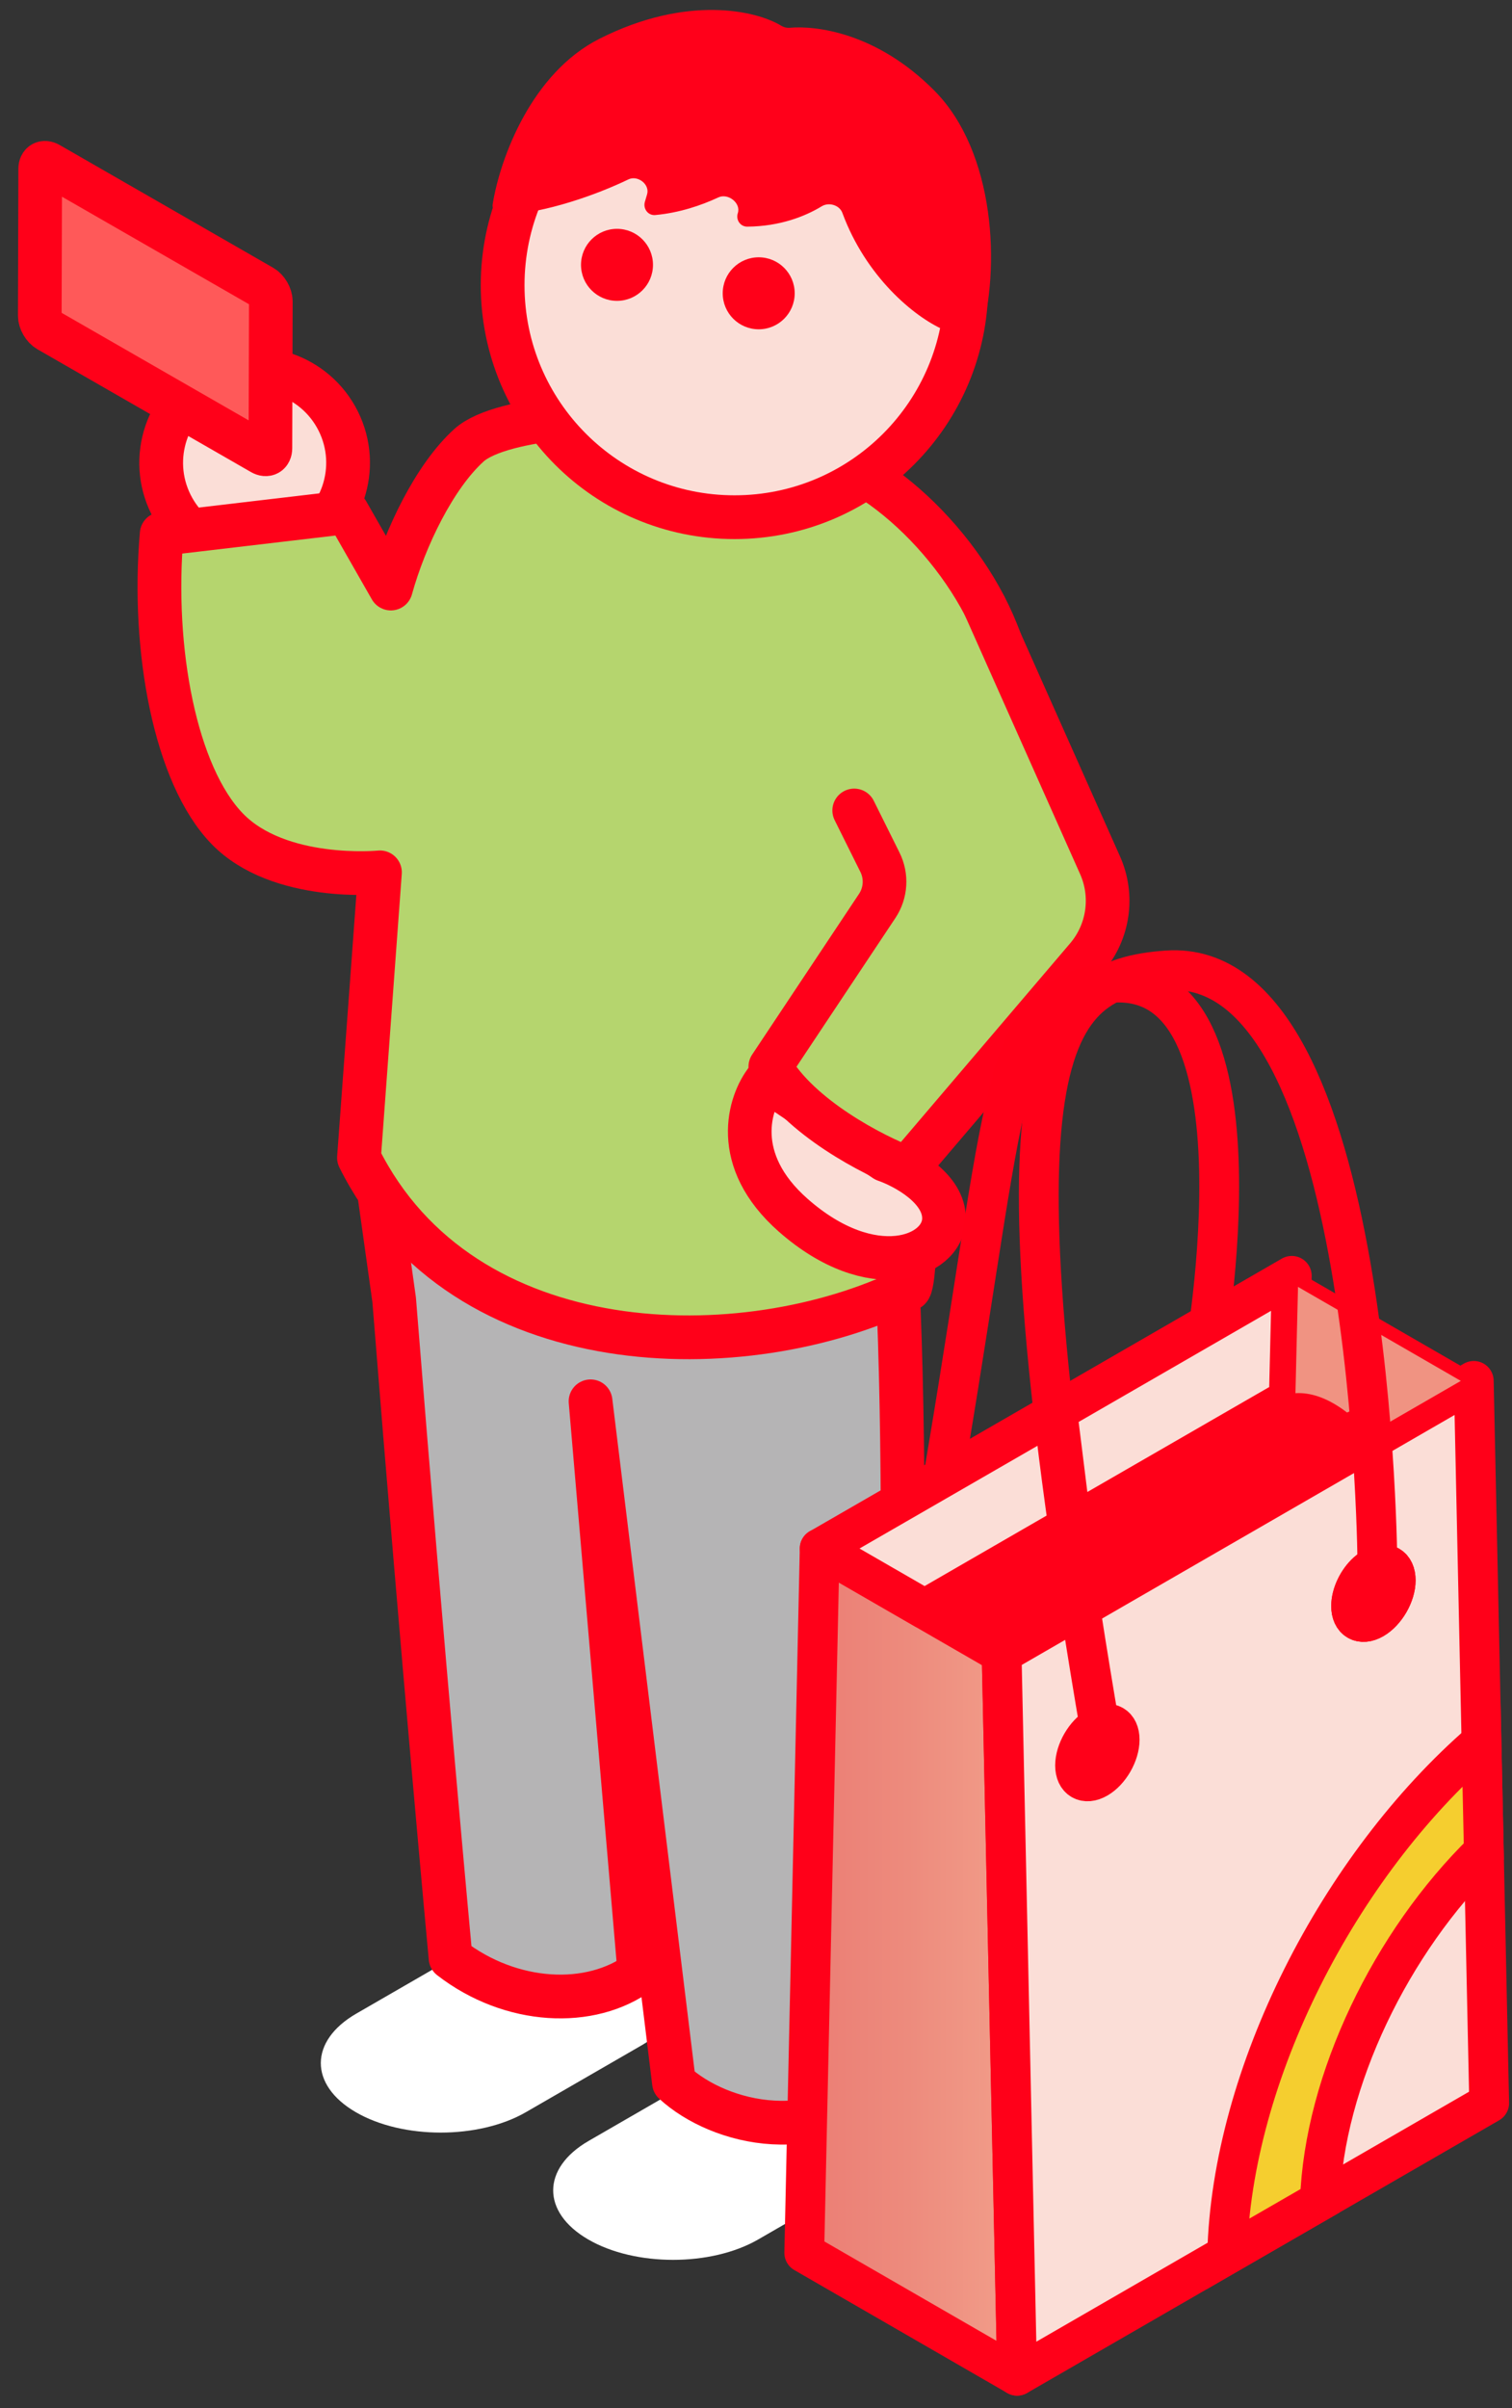 <svg width="76" height="121" viewBox="0 0 76 121" fill="none" xmlns="http://www.w3.org/2000/svg">
<rect x="0" y="0" width="76" height="121" fill="#333333" stroke="none"/>
<path d="M17.911 101.175C15.541 102.543 15.53 104.76 17.883 106.128C20.236 107.496 24.066 107.496 26.434 106.128L32.256 102.766C34.625 101.398 34.637 99.181 32.284 97.813C29.931 96.445 26.101 96.445 23.733 97.813L17.911 101.175Z" fill="white"/>
<path d="M29.591 107.57C27.221 108.938 27.209 111.154 29.563 112.522C31.916 113.89 35.746 113.89 38.114 112.522L43.936 109.16C46.305 107.792 46.317 105.576 43.964 104.208C41.61 102.84 37.781 102.84 35.413 104.208L29.591 107.57Z" fill="white"/>
<path d="M45.031 62.768C45.922 78.396 44.802 104.277 44.802 104.277C41.251 108.01 36.153 106.735 33.877 104.641L29.684 70.411L32.14 99.099C29.69 100.909 25.684 100.726 22.648 98.377C22.648 98.377 21.283 83.774 19.812 65.308L18.643 56.971C27.788 59.992 35.975 66.046 45.031 62.768Z" fill="#B5B4B5" stroke="#FF0019" stroke-width="2.199" stroke-linecap="round" stroke-linejoin="round"/>
<path d="M14.894 27.456C12.573 28.613 9.753 27.67 8.596 25.349C7.439 23.028 8.382 20.208 10.703 19.05C13.025 17.893 15.844 18.837 17.002 21.158C18.159 23.479 17.215 26.299 14.894 27.456Z" fill="#FBDED7" stroke="#FF0019" stroke-width="2.199" stroke-linecap="round" stroke-linejoin="round"/>
<path d="M19.646 29.572C20.36 27.003 21.846 23.94 23.563 22.38C25.279 20.82 31.637 20.789 31.637 20.789L43.632 23.987C47.646 26.495 51.538 32.099 50.828 36.781C50.417 39.487 46.031 55.372 46.031 55.372C46.031 55.372 46.179 65.144 45.63 64.767C37.434 68.766 23.258 68.629 18.044 58.171L19.098 43.833C19.098 43.833 14.03 44.334 11.419 41.639C8.808 38.944 7.623 32.633 8.128 26.829L17.452 25.732L19.646 29.572Z" fill="#B5D56E" stroke="#FF0019" stroke-width="2.199" stroke-linecap="round" stroke-linejoin="round"/>
<path d="M36.919 25.987C30.483 25.987 25.265 20.769 25.265 14.332C25.265 7.896 30.483 2.678 36.919 2.678C43.356 2.678 48.574 7.896 48.574 14.332C48.574 20.769 43.356 25.987 36.919 25.987Z" fill="#FBDED7" stroke="#FF0019" stroke-width="2.199" stroke-linecap="round" stroke-linejoin="round"/>
<path d="M42.341 10.697C43.523 13.901 45.936 15.913 47.445 16.574C47.477 16.588 47.506 16.604 47.535 16.624L48.474 17.255C48.766 17.452 49.166 17.325 49.267 16.987C50.315 13.471 50.017 7.636 46.974 4.563C44.056 1.616 40.985 1.281 39.691 1.396C39.543 1.409 39.395 1.371 39.269 1.294C38.027 0.535 34.544 -0.28 30.133 1.947C26.719 3.67 25.141 7.936 24.766 10.251C24.715 10.567 24.967 10.841 25.287 10.82C27.475 10.677 29.96 9.798 31.585 9.015C32.057 8.788 32.674 9.265 32.525 9.766L32.416 10.135C32.311 10.487 32.575 10.839 32.94 10.805C34.147 10.693 35.248 10.321 36.11 9.918C36.594 9.692 37.253 10.2 37.086 10.709C36.976 11.041 37.208 11.39 37.559 11.388C39.202 11.377 40.49 10.863 41.3 10.367C41.659 10.146 42.196 10.301 42.341 10.697Z" fill="#FF001A"/>
<path d="M38.136 16.546C37.137 16.546 36.327 15.736 36.327 14.737C36.327 13.738 37.137 12.928 38.136 12.928C39.135 12.928 39.945 13.738 39.945 14.737C39.945 15.736 39.135 16.546 38.136 16.546Z" fill="#FF0019"/>
<path d="M31.013 15.117C30.014 15.117 29.204 14.307 29.204 13.307C29.204 12.308 30.014 11.498 31.013 11.498C32.012 11.498 32.822 12.308 32.822 13.307C32.822 14.307 32.012 15.117 31.013 15.117Z" fill="#FF0019"/>
<path d="M47.448 61.257C47.488 59.714 45.494 58.634 44.492 58.287L38.531 54.275C37.66 55.379 36.71 58.281 39.873 61.063C43.827 64.541 47.399 63.185 47.448 61.257Z" fill="#FBDED7" stroke="#FF001A" stroke-width="2.194" stroke-linecap="round" stroke-linejoin="round"/>
<path d="M55.295 43.477L49.497 30.462L42.936 40.722L44.795 44.463L38.719 53.597C40.182 56.151 43.916 58.064 45.601 58.702L54.626 48.108C55.722 46.822 55.982 45.02 55.295 43.477Z" fill="#B5D56E"/>
<path d="M49.497 30.462L55.295 43.477C55.982 45.02 55.722 46.822 54.626 48.108L45.601 58.702C43.916 58.064 40.182 56.151 38.719 53.597L44.093 45.519C44.528 44.865 44.58 44.03 44.231 43.327L42.936 40.722" stroke="#FF001A" stroke-width="2.194" stroke-linecap="round" stroke-linejoin="round"/>
<path d="M13.184 14.406C13.421 14.542 13.614 14.874 13.613 15.146L13.592 22.523C13.592 22.796 13.398 22.904 13.161 22.768L2.429 16.599C2.191 16.462 1.999 16.131 2 15.86L2.021 8.483C2.021 8.211 2.215 8.102 2.453 8.238L13.184 14.406Z" fill="#FF5959" stroke="#FF0019" stroke-width="2.194" stroke-linecap="round" stroke-linejoin="round"/>
<path d="M60.5 68.343C60.5 68.343 64.298 47.688 55.157 49.479C50.022 50.486 50.734 55.442 46.949 76.914" stroke="#FF0019" stroke-width="2" stroke-miterlimit="10"/>
<path d="M41.201 77.806L40.426 113.195L51.125 119.37L50.347 83.086L41.201 77.806Z" fill="url(#paint0_linear_950_3192)" stroke="#FF0019" stroke-width="2" stroke-linecap="round" stroke-linejoin="round"/>
<path d="M41.201 77.806L46.475 80.848L53.851 76.588C53.618 74.658 53.376 72.763 53.147 70.914L41.203 77.806H41.201Z" fill="#FBDED7" stroke="#FF0019" stroke-width="2" stroke-linecap="round" stroke-linejoin="round"/>
<path d="M46.475 80.847L50.347 83.086L54.339 80.781C54.184 79.37 54.02 77.972 53.851 76.587L46.475 80.847Z" fill="#FF0019"/>
<path d="M53.707 70.587L53.143 70.913C53.37 72.763 53.614 74.66 53.848 76.587L64.236 70.594C64.404 70.496 64.59 70.425 64.78 70.377L64.931 64.106L53.707 70.587Z" fill="#FBDED7" stroke="#FF0019" stroke-width="2" stroke-linecap="round" stroke-linejoin="round"/>
<path d="M54.136 76.423L53.848 76.587C54.017 77.97 54.181 79.37 54.337 80.781L68.119 72.826L68.011 71.67C67.654 71.324 67.274 71.032 66.881 70.808C66.114 70.363 65.392 70.231 64.781 70.378C64.588 70.423 64.405 70.497 64.236 70.594L54.136 76.423Z" fill="#FF0019"/>
<path d="M55.162 86.768C54.544 87.124 54.038 87.995 54.038 88.706C54.038 89.417 54.544 89.71 55.162 89.354C55.78 88.995 56.279 88.127 56.279 87.414C56.279 86.701 55.78 86.411 55.162 86.768Z" fill="#FBDED7" stroke="#FF0019" stroke-width="2" stroke-linecap="round" stroke-linejoin="round"/>
<path d="M54.038 88.706C54.038 87.993 54.544 87.122 55.162 86.767C55.78 86.411 56.279 86.698 56.279 87.413C56.279 88.129 55.78 88.997 55.162 89.354C54.544 89.71 54.038 89.421 54.038 88.706ZM68.717 78.994C68.819 78.903 68.925 78.819 69.035 78.758C69.657 78.406 70.154 78.689 70.154 79.404C70.154 80.12 69.653 80.988 69.035 81.345C68.415 81.701 67.913 81.412 67.913 80.696C67.913 80.111 68.248 79.417 68.717 78.994ZM68.257 72.746L50.346 83.086L51.126 119.372L74.853 105.67L74.078 69.384L68.257 72.748V72.746Z" fill="#FBDED7" stroke="#FF0019" stroke-width="2" stroke-linecap="round" stroke-linejoin="round"/>
<path d="M64.933 64.106L64.781 70.378C65.393 70.233 66.114 70.36 66.881 70.808C67.275 71.034 67.655 71.324 68.011 71.67C67.841 69.786 67.659 67.694 67.501 65.584L64.935 64.103L64.933 64.106Z" fill="#F09382"/>
<path d="M67.741 65.724L67.501 65.586C67.659 67.695 67.84 69.788 68.011 71.672C68.071 71.731 68.132 71.793 68.192 71.854C68.378 72.046 68.559 72.255 68.732 72.474L74.078 69.386L67.741 65.726V65.724Z" fill="#F09382"/>
<path d="M68.717 78.995C68.248 79.418 67.913 80.112 67.913 80.697C67.913 81.412 68.415 81.702 69.035 81.345C69.653 80.987 70.154 80.118 70.154 79.405C70.154 78.692 69.657 78.407 69.035 78.759C68.924 78.822 68.819 78.904 68.717 78.995Z" fill="#FBDED7" stroke="#FF0019" stroke-width="2" stroke-linecap="round" stroke-linejoin="round"/>
<path d="M68.192 71.852L68.257 72.746L68.732 72.472C68.559 72.251 68.376 72.042 68.192 71.852Z" fill="#FBDED7" stroke="#FF0019" stroke-width="2" stroke-linecap="round" stroke-linejoin="round"/>
<path d="M61.683 113.274L66.345 110.584C66.553 104.521 69.934 97.571 74.584 93.027L74.465 87.524C67.272 93.76 61.906 104.256 61.683 113.274Z" fill="#F5CE2F" stroke="#FF0019" stroke-width="2" stroke-miterlimit="10"/>
<path d="M50.346 83.409C50.402 83.409 50.458 83.394 50.508 83.366L74.239 69.662C74.339 69.604 74.401 69.498 74.401 69.381C74.401 69.264 74.339 69.159 74.239 69.1L65.094 63.822C64.995 63.764 64.869 63.764 64.77 63.822L41.036 77.522C40.937 77.58 40.874 77.686 40.874 77.803C40.874 77.92 40.937 78.025 41.036 78.084L50.182 83.362C50.231 83.39 50.288 83.405 50.344 83.405L50.346 83.409ZM73.429 69.383L50.344 82.712L41.846 77.807L64.932 64.481L73.429 69.385V69.383Z" fill="#FF0019"/>
<path d="M51.124 119.693C51.124 119.693 51.129 119.693 51.131 119.693C51.31 119.689 51.453 119.542 51.449 119.363L50.669 83.076C50.664 82.897 50.526 82.759 50.338 82.759C50.159 82.763 50.016 82.91 50.02 83.089L50.8 119.376C50.805 119.553 50.947 119.693 51.124 119.693Z" fill="#FF0019"/>
<path d="M74.464 87.847H74.471C74.65 87.843 74.792 87.696 74.788 87.517L74.401 69.377C74.397 69.197 74.252 69.048 74.071 69.059C73.891 69.064 73.749 69.21 73.753 69.39L74.14 87.53C74.144 87.707 74.289 87.847 74.464 87.847Z" fill="#FF0019"/>
<path d="M66.345 110.907C66.399 110.907 66.455 110.894 66.507 110.864L75.015 105.951C75.117 105.892 75.179 105.782 75.177 105.663L74.907 93.02C74.903 92.843 74.758 92.702 74.583 92.702H74.576C74.397 92.707 74.254 92.853 74.259 93.033L74.525 105.484L66.183 110.302C66.027 110.391 65.975 110.589 66.064 110.745C66.124 110.849 66.232 110.907 66.345 110.907Z" fill="#FF0019"/>
<path d="M51.124 119.694C51.181 119.694 51.237 119.679 51.286 119.651L61.845 113.556C61.944 113.498 62.007 113.392 62.007 113.277C62.007 113.098 61.862 112.951 61.683 112.951C61.614 112.951 61.549 112.973 61.497 113.009L51.124 118.996L40.754 113.011L41.525 77.814C41.529 77.635 41.387 77.488 41.208 77.484C41.03 77.479 40.881 77.622 40.877 77.801L40.101 113.191C40.099 113.31 40.162 113.42 40.263 113.478L50.962 119.653C51.012 119.681 51.068 119.696 51.124 119.696V119.694Z" fill="#FF0019"/>
<path d="M64.782 70.701C64.957 70.701 65.102 70.561 65.106 70.386L65.257 64.114C65.261 63.935 65.119 63.786 64.942 63.781C64.754 63.781 64.613 63.919 64.609 64.097L64.458 70.369C64.453 70.548 64.596 70.697 64.773 70.701H64.782Z" fill="#FF0019"/>
<path d="M68.533 81.824C68.743 81.824 68.968 81.759 69.197 81.627C69.916 81.21 70.478 80.236 70.478 79.406C70.478 78.939 70.305 78.583 69.99 78.399C69.674 78.218 69.279 78.244 68.875 78.477C68.758 78.542 68.639 78.631 68.503 78.754C67.959 79.249 67.591 80.031 67.591 80.698C67.591 81.165 67.764 81.521 68.08 81.705C68.218 81.785 68.371 81.824 68.533 81.824ZM69.534 78.929C69.583 78.929 69.627 78.939 69.663 78.959C69.769 79.019 69.828 79.181 69.828 79.404C69.828 80.005 69.389 80.763 68.871 81.066C68.678 81.176 68.507 81.204 68.402 81.143C68.296 81.083 68.235 80.921 68.235 80.698C68.235 80.21 68.523 79.609 68.933 79.236C69.03 79.149 69.115 79.084 69.19 79.043C69.32 78.97 69.436 78.931 69.532 78.931L69.534 78.929Z" fill="#FF0019"/>
<path d="M54.659 89.831C54.87 89.831 55.097 89.766 55.322 89.636C56.039 89.222 56.601 88.245 56.601 87.415C56.601 86.949 56.428 86.592 56.113 86.408C55.797 86.227 55.402 86.255 54.998 86.486C54.276 86.901 53.712 87.876 53.712 88.705C53.712 89.165 53.892 89.53 54.203 89.712C54.339 89.79 54.492 89.829 54.656 89.829L54.659 89.831ZM55.661 86.938C55.711 86.938 55.754 86.949 55.791 86.968C55.894 87.028 55.955 87.191 55.955 87.413C55.955 88.014 55.519 88.774 55 89.075C54.808 89.185 54.637 89.213 54.531 89.152C54.425 89.092 54.365 88.928 54.365 88.707C54.365 88.109 54.806 87.348 55.326 87.05C55.452 86.979 55.568 86.94 55.663 86.94L55.661 86.938Z" fill="#FF0019"/>
<path d="M46.474 81.171C46.528 81.171 46.584 81.158 46.636 81.128L64.4 70.874C64.538 70.794 64.691 70.734 64.86 70.693C65.409 70.563 66.052 70.699 66.72 71.088C67.09 71.302 67.448 71.574 67.785 71.903C67.844 71.959 67.902 72.017 67.958 72.076C68.137 72.261 68.312 72.462 68.479 72.672C68.589 72.812 68.794 72.836 68.935 72.726C69.075 72.616 69.099 72.41 68.989 72.27C68.809 72.043 68.621 71.825 68.425 71.624C68.364 71.561 68.299 71.496 68.237 71.436C67.861 71.071 67.459 70.764 67.044 70.526C66.232 70.055 65.424 69.893 64.709 70.062C64.48 70.118 64.266 70.202 64.076 70.312L46.312 80.566C46.156 80.655 46.104 80.854 46.193 81.009C46.253 81.113 46.361 81.171 46.474 81.171Z" fill="#FF0019"/>
<path d="M61.683 113.596C61.862 113.596 62.007 113.454 62.007 113.274C62.007 113.095 61.862 112.948 61.683 112.948C61.504 112.948 61.359 113.093 61.359 113.272C61.359 113.452 61.504 113.596 61.683 113.596Z" fill="#FF0019"/>
<path d="M61.683 113.597C61.739 113.597 61.795 113.584 61.845 113.554L66.507 110.862C66.605 110.806 66.665 110.704 66.669 110.592C66.868 104.786 70.139 97.821 74.81 93.256C74.875 93.193 74.91 93.106 74.907 93.016L74.789 87.513C74.786 87.388 74.711 87.275 74.596 87.223C74.482 87.171 74.348 87.193 74.253 87.275C66.881 93.666 61.579 104.352 61.359 113.262C61.356 113.379 61.417 113.489 61.516 113.55C61.568 113.58 61.624 113.595 61.683 113.595V113.597ZM66.028 110.391L62.028 112.698C62.443 104.289 67.341 94.409 74.156 88.23L74.257 92.893C69.504 97.59 66.291 104.421 66.03 110.391H66.028Z" fill="#FF0019"/>
<path d="M69.238 78.817C69.238 78.817 69.149 48.01 58.651 48.76C52.617 49.192 49.473 52.782 55.322 87.049" stroke="#FF0019" stroke-width="2" stroke-miterlimit="10"/>
<defs>
<linearGradient id="paint0_linear_950_3192" x1="51.125" y1="98.588" x2="40.426" y2="98.588" gradientUnits="userSpaceOnUse">
<stop stop-color="#F29E8A"/>
<stop offset="0.51" stop-color="#ED8B7D"/>
<stop offset="1" stop-color="#EB7D74"/>
</linearGradient>
</defs>
</svg>
